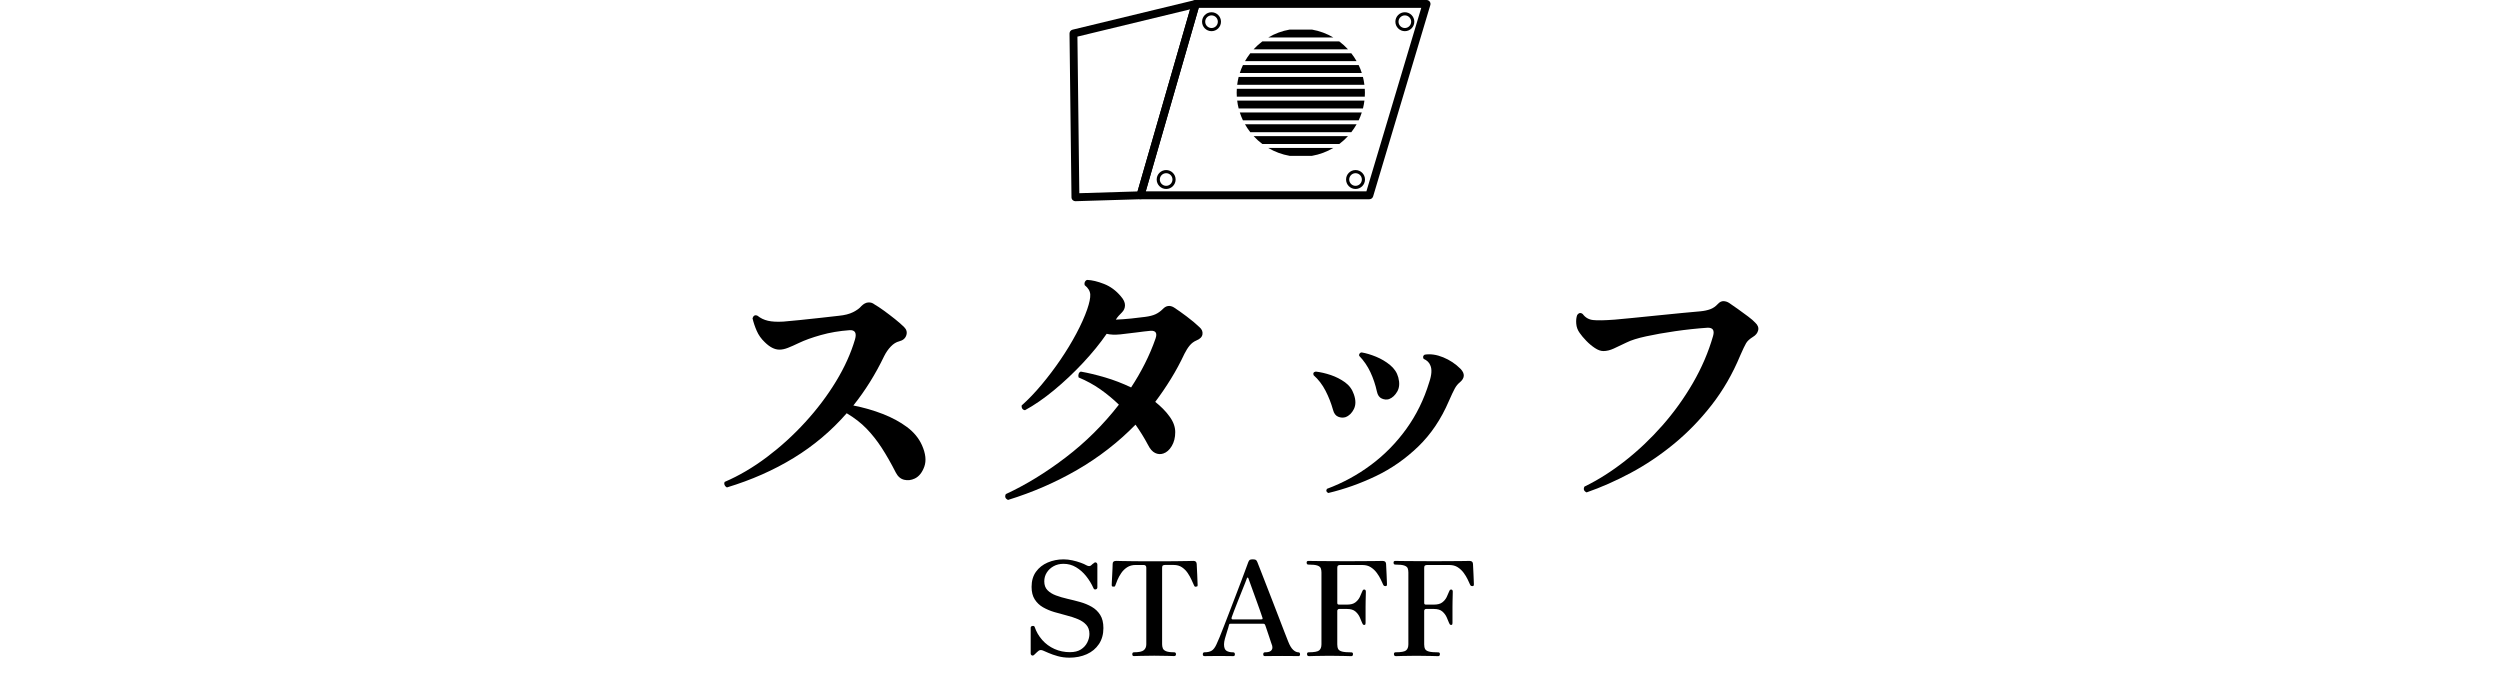 <?xml version="1.0" encoding="UTF-8"?>
<svg id="_レイヤー_2" data-name="レイヤー 2" xmlns="http://www.w3.org/2000/svg" version="1.1" viewBox="0 0 1428.2 396">
  <defs>
    <style>
      .cls-1 {
        fill: #000;
        stroke-width: 0px;
      }
    </style>
  </defs>
  <g>
    <path class="cls-1" d="M782.28,113.82h-130.72c-.71,0-1.38-.33-1.8-.9-.43-.57-.56-1.3-.36-1.98L680.94,1.63c.28-.97,1.16-1.63,2.17-1.63h131.85c.71,0,1.38.34,1.81.91s.56,1.31.35,1.99l-32.68,109.31c-.29.95-1.16,1.61-2.16,1.61ZM654.55,109.31h126.05l31.33-104.8h-127.13l-30.25,104.8Z"/>
    <path class="cls-1" d="M614.37,114.95c-.58,0-1.14-.22-1.56-.63-.44-.42-.69-.99-.69-1.6l-1.13-93.54c-.01-1.05.7-1.97,1.72-2.22L682.58.06c.78-.19,1.6.05,2.16.63.56.58.76,1.41.54,2.18l-31.55,109.31c-.27.94-1.12,1.6-2.1,1.63l-37.19,1.13s-.05,0-.07,0ZM615.51,20.93l1.08,89.44,33.25-1.01,30.02-104.01-64.35,15.57Z"/>
    <path class="cls-1" d="M692.12,17.81c-2.98,0-5.41-2.43-5.41-5.41s2.43-5.41,5.41-5.41,5.41,2.43,5.41,5.41-2.43,5.41-5.41,5.41ZM692.12,8.79c-1.99,0-3.61,1.62-3.61,3.61s1.62,3.61,3.61,3.61,3.61-1.62,3.61-3.61-1.62-3.61-3.61-3.61Z"/>
    <path class="cls-1" d="M666.2,107.96c-2.98,0-5.41-2.43-5.41-5.41s2.43-5.41,5.41-5.41,5.41,2.43,5.41,5.41-2.43,5.41-5.41,5.41ZM666.2,98.94c-1.99,0-3.61,1.62-3.61,3.61s1.62,3.61,3.61,3.61,3.61-1.62,3.61-3.61-1.62-3.61-3.61-3.61Z"/>
    <path class="cls-1" d="M774.39,107.96c-2.98,0-5.41-2.43-5.41-5.41s2.43-5.41,5.41-5.41,5.41,2.43,5.41,5.41-2.43,5.41-5.41,5.41ZM774.39,98.94c-1.99,0-3.61,1.62-3.61,3.61s1.62,3.61,3.61,3.61,3.61-1.62,3.61-3.61-1.62-3.61-3.61-3.61Z"/>
    <path class="cls-1" d="M802.56,17.81c-2.98,0-5.41-2.43-5.41-5.41s2.43-5.41,5.41-5.41,5.41,2.43,5.41,5.41-2.43,5.41-5.41,5.41ZM802.56,8.79c-1.99,0-3.61,1.62-3.61,3.61s1.62,3.61,3.61,3.61,3.61-1.62,3.61-3.61-1.62-3.61-3.61-3.61Z"/>
    <g>
      <path class="cls-1" d="M708.27,64.24c.5,1.55,1.1,3.06,1.79,4.51h66.12c.69-1.45,1.29-2.96,1.79-4.51h-69.7Z"/>
      <path class="cls-1" d="M711.24,71c.9,1.58,1.9,3.09,3.02,4.51h57.72c1.11-1.42,2.12-2.93,3.02-4.51h-63.75Z"/>
      <path class="cls-1" d="M749.49,89.03c4.39-.77,8.51-2.32,12.22-4.51h-37.18c3.7,2.19,7.83,3.74,12.22,4.51h12.74Z"/>
      <path class="cls-1" d="M706.49,52.97c0,.76.03,1.51.08,2.25h73.1c.05-.75.08-1.5.08-2.25s-.03-1.51-.08-2.25h-73.1c-.05.75-.08,1.5-.08,2.25Z"/>
      <path class="cls-1" d="M716.17,28.17h53.9c-1.52-1.65-3.18-3.16-4.98-4.51h-43.95c-1.79,1.35-3.46,2.86-4.98,4.51Z"/>
      <path class="cls-1" d="M716.17,77.76c1.52,1.65,3.18,3.16,4.98,4.51h43.95c1.79-1.35,3.46-2.86,4.98-4.51h-53.9Z"/>
      <path class="cls-1" d="M714.26,30.43c-1.11,1.42-2.12,2.93-3.02,4.51h63.75c-.9-1.58-1.9-3.09-3.02-4.51h-57.72Z"/>
      <path class="cls-1" d="M736.75,16.9c-4.39.77-8.51,2.32-12.22,4.51h37.18c-3.7-2.19-7.83-3.74-12.22-4.51h-12.74Z"/>
      <path class="cls-1" d="M706.78,57.47c.19,1.53.46,3.04.84,4.51h71.01c.37-1.47.65-2.97.84-4.51h-72.68Z"/>
      <path class="cls-1" d="M710.06,37.19c-.69,1.45-1.29,2.96-1.79,4.51h69.7c-.5-1.55-1.1-3.06-1.79-4.51h-66.12Z"/>
      <path class="cls-1" d="M707.61,43.95c-.37,1.47-.65,2.97-.84,4.51h72.68c-.19-1.53-.46-3.04-.84-4.51h-71.01Z"/>
    </g>
  </g>
  <g>
    <path class="cls-1" d="M415.29,278.46c-.63-.32-1.09-.79-1.35-1.43-.26-.63-.24-1.22.08-1.75,8.14-3.49,16.16-8.2,24.04-14.12,7.88-5.92,15.21-12.59,21.98-20,6.77-7.4,12.62-15.15,17.54-23.25,4.92-8.09,8.54-16.11,10.87-24.04,1.06-3.7,0-5.45-3.17-5.24-5.82.42-11.27,1.35-16.34,2.78-5.08,1.43-9.26,2.94-12.54,4.52-2.43,1.17-4.52,2.09-6.27,2.78-1.75.69-3.36,1.03-4.84,1.03-2.75,0-5.55-1.43-8.41-4.28-2.01-1.9-3.55-4.07-4.6-6.51-1.06-2.43-1.85-4.81-2.38-7.14.53-1.59,1.48-2.06,2.86-1.43,1.69,1.38,3.68,2.33,5.95,2.86,2.27.53,5.21.69,8.81.48,2.33-.21,5.42-.5,9.28-.87,3.86-.37,7.83-.79,11.9-1.27,4.07-.48,7.59-.87,10.55-1.19,3.28-.32,5.98-1,8.09-2.06,2.12-1.06,3.7-2.22,4.76-3.49,1.27-1.27,2.56-1.96,3.89-2.06,1.32-.1,2.51.26,3.57,1.11,1.48.85,3.28,2.04,5.4,3.57,2.11,1.54,4.23,3.15,6.35,4.84,2.12,1.69,3.86,3.23,5.24,4.6,1.37,1.38,1.77,2.94,1.19,4.68-.58,1.75-1.93,2.88-4.05,3.41-1.69.42-3.28,1.4-4.76,2.94-1.48,1.53-2.75,3.36-3.81,5.47-4.97,10.37-10.85,19.78-17.62,28.25,5.92,1.17,11.53,2.78,16.82,4.84,5.29,2.06,9.89,4.55,13.81,7.46,3.91,2.91,6.77,6.38,8.57,10.39,2.11,4.76,2.56,8.83,1.35,12.22-1.22,3.39-3.04,5.66-5.47,6.82-2.01.95-4.02,1.19-6.03.71-2.01-.48-3.6-1.82-4.76-4.05-2.75-5.4-5.45-10.13-8.09-14.2-2.65-4.07-5.53-7.72-8.65-10.95-3.12-3.23-6.9-6.16-11.35-8.81-8.78,10.05-18.88,18.57-30.31,25.55-11.42,6.98-24.12,12.59-38.08,16.82Z"/>
    <path class="cls-1" d="M575.88,285.6c-1.59-.74-2.01-1.85-1.27-3.33,11.43-5.29,22.82-12.27,34.2-20.95,11.37-8.67,21.5-18.72,30.39-30.15-3.28-3.17-6.8-6.08-10.55-8.73-3.76-2.64-7.91-4.92-12.46-6.82-.21-.63-.21-1.29,0-1.98.21-.69.63-1.14,1.27-1.35,4.23.74,8.86,1.85,13.88,3.33,5.02,1.48,9.97,3.39,14.84,5.71,2.86-4.34,5.47-8.86,7.85-13.57,2.38-4.71,4.42-9.49,6.11-14.36,1.06-3.07.16-4.55-2.7-4.44-1.16.11-2.43.24-3.81.4-1.38.16-2.8.34-4.29.55-3.07.42-6.16.79-9.28,1.11-3.12.32-5.74.21-7.85-.32-3.71,5.4-8.2,10.92-13.49,16.58-5.29,5.66-10.82,10.87-16.58,15.63-5.77,4.76-11.29,8.57-16.58,11.43-.74-.1-1.27-.42-1.59-.95-.32-.53-.42-1.11-.32-1.75,3.81-3.38,7.62-7.35,11.42-11.9,3.81-4.55,7.4-9.31,10.79-14.28,3.38-4.97,6.4-9.94,9.05-14.92,2.64-4.97,4.71-9.57,6.19-13.81,1.27-3.7,1.85-6.53,1.75-8.49-.11-1.96-1.17-3.73-3.17-5.32-.21-.74-.16-1.4.16-1.98.32-.58.74-.92,1.27-1.03,2.75.11,5.95.87,9.6,2.3,3.65,1.43,6.85,3.78,9.6,7.06,1.59,1.8,2.38,3.49,2.38,5.08s-.58,2.96-1.75,4.13c-.74.74-1.38,1.4-1.9,1.98-.53.58-1.06,1.3-1.59,2.14,2.75-.1,5.66-.32,8.73-.63,3.07-.32,5.76-.63,8.09-.95,2.43-.32,4.39-.82,5.87-1.51,1.48-.69,2.86-1.67,4.13-2.94,1.9-2.01,4.02-2.33,6.35-.95,2.12,1.38,4.55,3.09,7.3,5.16,2.75,2.06,5.18,4.1,7.3,6.11,1.37,1.17,1.96,2.51,1.74,4.05-.21,1.53-1.38,2.72-3.49,3.57-1.48.63-2.75,1.59-3.81,2.86-1.06,1.27-2.06,2.86-3.02,4.76-2.33,4.97-4.89,9.73-7.7,14.28-2.8,4.55-5.79,8.94-8.97,13.17,1.59,1.27,3.07,2.59,4.44,3.97,1.37,1.38,2.59,2.8,3.65,4.29,2.22,2.96,3.33,5.98,3.33,9.04s-.66,5.71-1.98,7.93-2.94,3.65-4.84,4.28c-1.59.53-3.15.42-4.68-.32-1.54-.74-2.88-2.27-4.05-4.6-1.06-2.01-2.2-3.99-3.41-5.95-1.22-1.96-2.46-3.83-3.73-5.63-9.84,10.05-20.92,18.65-33.24,25.79-12.33,7.14-25.52,12.88-39.59,17.22Z"/>
    <path class="cls-1" d="M768.69,238.31c-1.38.42-2.78.34-4.21-.24-1.43-.58-2.41-1.88-2.94-3.89-1.06-3.81-2.49-7.46-4.29-10.95s-4.07-6.45-6.82-8.89c-.42-1.16,0-1.85,1.27-2.06,2.75.32,5.61.98,8.57,1.98,2.96,1.01,5.66,2.38,8.09,4.13,2.43,1.75,4.12,4.05,5.08,6.9,1.16,3.28,1.16,6.08,0,8.41-1.17,2.33-2.75,3.86-4.76,4.6ZM758.85,281.64c-1.17-.53-1.43-1.32-.79-2.38,9.1-3.38,17.51-7.96,25.23-13.73,7.72-5.76,14.44-12.62,20.15-20.55s10.05-16.77,13.01-26.5c1.48-4.34,1.69-7.62.63-9.84-.63-1.59-1.9-2.8-3.81-3.65-.53-1.06-.32-1.85.63-2.38,3.28-.53,6.8-.02,10.55,1.51,3.75,1.54,7.06,3.73,9.92,6.59,2.64,2.75,2.48,5.34-.47,7.78-1.06.85-1.98,1.98-2.78,3.41-.79,1.43-1.93,3.84-3.41,7.22-4.44,10.37-10.29,19.04-17.54,26.03-7.25,6.98-15.29,12.59-24.12,16.82-8.83,4.23-17.91,7.46-27.21,9.68ZM793.6,228c-1.38.42-2.78.32-4.21-.32-1.43-.63-2.36-1.96-2.78-3.97-.85-3.91-2.09-7.62-3.73-11.11-1.64-3.49-3.78-6.61-6.43-9.36-.11-.53,0-.98.32-1.35.32-.37.69-.56,1.11-.56,2.54.42,5.29,1.25,8.25,2.46,2.96,1.22,5.63,2.8,8.01,4.76,2.38,1.96,3.94,4.31,4.68,7.06.84,3.17.66,5.85-.56,8.01-1.22,2.17-2.78,3.62-4.68,4.36Z"/>
    <path class="cls-1" d="M906.43,281.32c-1.59-.74-2.01-1.85-1.27-3.33,7.83-3.81,15.55-8.7,23.17-14.68,7.62-5.98,14.73-12.72,21.34-20.23,6.61-7.51,12.43-15.6,17.46-24.28,5.02-8.67,8.86-17.61,11.5-26.82.95-3.28-.11-4.87-3.17-4.76-6.14.42-12.3,1.09-18.49,1.98-6.19.9-11.72,1.88-16.58,2.94-4.87,1.06-8.57,2.22-11.11,3.49-2.86,1.38-5.32,2.54-7.38,3.49-2.06.95-4.05,1.43-5.95,1.43-1.48,0-3.09-.58-4.84-1.75-1.75-1.16-3.39-2.54-4.92-4.13-1.54-1.59-2.78-3.07-3.73-4.44-1.17-1.59-1.83-3.36-1.98-5.32-.16-1.96.03-3.62.56-5,.95-1.27,2.01-1.43,3.17-.48,1.48,2.01,3.46,3.15,5.95,3.41,2.48.27,6.59.19,12.3-.24,2.33-.21,5.69-.53,10.08-.95,4.39-.42,9.12-.9,14.2-1.43,5.08-.53,9.86-1,14.36-1.43,4.5-.42,7.96-.74,10.39-.95,2.12-.21,3.97-.61,5.55-1.19,1.59-.58,3.01-1.56,4.28-2.94,1.06-1.16,2.17-1.72,3.33-1.67,1.16.05,2.22.4,3.17,1.03,1.27.85,2.91,1.98,4.92,3.41,2.01,1.43,3.97,2.86,5.87,4.29,1.9,1.43,3.28,2.62,4.13,3.57,1.48,1.38,2.04,2.83,1.67,4.36-.37,1.53-1.35,2.78-2.94,3.73-1.9,1.17-3.23,2.38-3.97,3.65-.74,1.27-1.85,3.6-3.33,6.98-4.34,10.47-9.79,19.92-16.35,28.33-6.56,8.41-13.78,15.84-21.66,22.29-7.88,6.46-16.08,11.96-24.6,16.5-8.52,4.55-16.9,8.25-25.15,11.11Z"/>
  </g>
  <g>
    <path class="cls-1" d="M610.83,375.71c-2.3,0-4.47-.29-6.52-.86s-3.81-1.18-5.28-1.83c-1.47-.65-2.51-1.1-3.11-1.35-.5-.25-1.02-.35-1.57-.3-.55.05-1.02.3-1.42.75l-.08.08s-.16.09-.34.26-.71.69-1.61,1.54c-.5.5-.97.64-1.42.41s-.67-.61-.67-1.16v-14.6c0-.6.34-.95,1.01-1.05.68-.1,1.09.07,1.24.52.95,2.8,2.4,5.29,4.34,7.49,1.95,2.2,4.28,3.91,7,5.13,2.72,1.22,5.65,1.83,8.8,1.83,2.59,0,4.71-.52,6.33-1.57,1.62-1.05,2.83-2.38,3.63-4.01.8-1.62,1.2-3.23,1.2-4.83,0-2.15-.6-3.88-1.8-5.21-1.2-1.32-2.77-2.4-4.72-3.22-1.95-.82-4.11-1.54-6.48-2.13-2.37-.6-4.73-1.25-7.08-1.95-2.35-.7-4.49-1.61-6.44-2.73-1.95-1.12-3.52-2.62-4.72-4.49-1.2-1.87-1.8-4.26-1.8-7.15,0-3.45.84-6.33,2.51-8.65,1.67-2.32,3.91-4.08,6.7-5.28,2.8-1.2,5.82-1.8,9.06-1.8,1.65,0,3.32.19,5.02.56,1.7.38,3.27.82,4.72,1.35,1.45.52,2.55,1.01,3.29,1.46,1.2.65,2.12.65,2.77,0,.5-.5,1.02-.92,1.57-1.27.4-.4.82-.49,1.27-.26s.67.66.67,1.31v12.81c0,.65-.31,1.05-.94,1.2-.62.15-1.06-.1-1.31-.75-1.1-2.45-2.48-4.72-4.16-6.82-1.67-2.1-3.59-3.79-5.77-5.09-2.17-1.3-4.56-1.95-7.15-1.95-2.15,0-4.04.46-5.69,1.38-1.65.92-2.95,2.13-3.89,3.63-.95,1.5-1.42,3.17-1.42,5.02,0,2.1.61,3.77,1.83,5.02,1.22,1.25,2.83,2.25,4.83,3,2,.75,4.21,1.4,6.63,1.95,2.42.55,4.83,1.16,7.23,1.83s4.59,1.59,6.59,2.73c2,1.15,3.61,2.68,4.83,4.61s1.84,4.43,1.84,7.53c0,3.54-.85,6.59-2.55,9.14-1.7,2.55-4.02,4.48-6.96,5.8-2.95,1.32-6.29,1.98-10.04,1.98Z"/>
    <path class="cls-1" d="M647.82,374.81c-.65,0-.97-.35-.97-1.05,0-.75.32-1.12.97-1.12,2.79,0,4.67-.4,5.62-1.2.95-.8,1.42-1.92,1.42-3.37v-43.74c0-1.05-.52-1.57-1.57-1.57h-4.49c-1.9,0-3.52.44-4.87,1.31-1.35.87-2.47,1.97-3.37,3.29-.9,1.32-1.62,2.63-2.17,3.93-.55,1.3-.97,2.4-1.27,3.29-.1.3-.25.48-.45.52-.2.05-.47.05-.82,0h-.15c-.3-.05-.47-.16-.52-.34-.05-.17-.08-.36-.08-.56s.03-.85.08-1.95c.05-1.1.11-2.35.19-3.74.08-1.4.14-2.7.19-3.89.05-1.2.08-2.02.08-2.47,0-1.15.65-1.72,1.95-1.72.25,0,1.32.03,3.22.08,1.9.05,4.46.09,7.68.11,3.22.03,6.93.04,11.12.04s7.9-.01,11.12-.04c3.22-.02,5.8-.06,7.75-.11,1.95-.05,3.04-.08,3.3-.08,1.2,0,1.82.6,1.87,1.8,0,.35.04,1.11.11,2.28.07,1.17.14,2.47.19,3.89.05,1.42.1,2.7.15,3.82.05,1.12.08,1.79.08,1.98,0,.3-.03.51-.08.64-.05.12-.28.21-.67.26-.05,0-.12.03-.22.08-.2,0-.38-.01-.52-.04-.15-.03-.33-.24-.53-.64-.4-.85-.89-1.92-1.46-3.22-.58-1.3-1.3-2.6-2.17-3.89-.88-1.3-1.96-2.4-3.26-3.29-1.3-.9-2.9-1.35-4.79-1.35h-4.94c-.45,0-.84.09-1.16.26-.33.18-.49.61-.49,1.31v43.74c0,.85.14,1.62.41,2.32.27.7.9,1.25,1.87,1.65.97.4,2.48.6,4.53.6.75,0,1.12.37,1.12,1.12,0,.7-.38,1.05-1.12,1.05-.5,0-1.74-.04-3.71-.11-1.97-.08-4.51-.11-7.6-.11s-5.65.04-7.68.11c-2.02.08-3.31.11-3.86.11Z"/>
    <path class="cls-1" d="M688.11,374.81c-.65,0-.97-.32-.97-.97,0-.8.32-1.2.97-1.2,1.75,0,3.12-.31,4.12-.94,1-.62,1.9-1.81,2.7-3.56.4-.8.98-2.15,1.76-4.04.77-1.9,1.67-4.17,2.7-6.82,1.02-2.65,2.11-5.47,3.26-8.46,1.15-3,2.3-5.99,3.45-8.99,1.15-3,2.21-5.78,3.18-8.35.97-2.57,1.8-4.78,2.47-6.63.67-1.85,1.13-3.09,1.38-3.74.25-.65.54-1.07.86-1.27.32-.2.89-.3,1.69-.3s1.37.1,1.72.3c.35.2.65.62.9,1.27.4,1,1.04,2.62,1.91,4.87.87,2.25,1.88,4.84,3.03,7.79,1.15,2.95,2.35,6.03,3.59,9.25,1.25,3.22,2.46,6.35,3.63,9.4,1.17,3.05,2.23,5.8,3.18,8.28.95,2.47,1.7,4.38,2.25,5.73.9,2.3,1.86,3.91,2.88,4.83,1.02.92,2.01,1.39,2.96,1.39.65,0,.97.4.97,1.2,0,.65-.32.97-.97.97-.5,0-1.52-.01-3.07-.04-1.55-.03-3.62-.04-6.22-.04-2.15,0-4.19.01-6.14.04s-3.17.04-3.67.04c-.65,0-.97-.32-.97-.97,0-.8.32-1.2.97-1.2,1.6,0,2.71-.26,3.33-.79s.94-1.15.94-1.87-.12-1.34-.38-1.83c-.05-.1-.2-.54-.45-1.31-.25-.77-.56-1.72-.94-2.85-.38-1.12-.76-2.27-1.16-3.45-.4-1.17-.75-2.21-1.05-3.11-.2-.55-.4-.87-.6-.97-.2-.1-.48-.15-.82-.15h-18.42c-.25,0-.45.03-.6.08-.15.05-.27.25-.37.6-.25,1.05-.61,2.28-1.09,3.71-.47,1.42-.89,2.8-1.24,4.12-.35,1.32-.52,2.41-.52,3.26,0,1.85.46,3.07,1.38,3.67.92.6,2.21.9,3.86.9.65,0,.97.4.97,1.2,0,.65-.32.97-.97.97-.5,0-1.44-.01-2.81-.04-1.38-.03-3.16-.04-5.36-.04-1.95,0-3.67.01-5.17.04-1.5.03-2.52.04-3.07.04ZM704.21,353.84h16.25c.2,0,.41-.04.64-.11.22-.07.26-.36.11-.86-.4-1.2-.9-2.66-1.5-4.38-.6-1.72-1.25-3.53-1.95-5.43-.7-1.9-1.36-3.72-1.98-5.47-.62-1.75-1.17-3.27-1.65-4.57-.47-1.3-.79-2.17-.94-2.62-.1-.25-.24-.4-.41-.45-.18-.05-.31.05-.41.3-.1.35-.43,1.21-.97,2.58-.55,1.37-1.21,3.02-1.98,4.94s-1.56,3.89-2.36,5.92c-.8,2.02-1.51,3.85-2.13,5.47-.62,1.62-1.06,2.81-1.31,3.56-.2.75,0,1.12.6,1.12Z"/>
    <path class="cls-1" d="M747.65,374.81c-.65,0-.97-.4-.97-1.2,0-.65.32-.97.97-.97,3.04,0,5.02-.35,5.92-1.05.9-.7,1.35-1.87,1.35-3.52v-41.04c0-.9-.12-1.68-.37-2.36-.25-.67-.89-1.2-1.91-1.57-1.02-.38-2.76-.56-5.21-.56-.65,0-.97-.38-.97-1.12,0-.65.32-.97.97-.97.45,0,2.65.03,6.59.08,3.94.05,9.21.08,15.8.08s11.12-.02,14.49-.08c3.37-.05,5.23-.08,5.58-.08,1.25,0,1.9.58,1.95,1.72,0,.35.04,1.1.11,2.25.08,1.15.14,2.42.19,3.82.05,1.4.1,2.63.15,3.71.05,1.07.07,1.71.07,1.91,0,.15-.04.35-.11.6-.07.25-.29.38-.64.38s-.62-.04-.82-.11c-.2-.08-.4-.31-.6-.71-.35-.8-.82-1.82-1.42-3.07s-1.36-2.5-2.29-3.75c-.92-1.25-2.05-2.3-3.37-3.15-1.32-.85-2.91-1.27-4.76-1.27h-12.81c-.45,0-.82.1-1.12.3s-.45.62-.45,1.27v20.15c0,.6.32.9.97.9h4.64c2.05,0,3.62-.42,4.72-1.27,1.1-.85,1.94-1.86,2.51-3.03.57-1.17,1.06-2.28,1.46-3.33.1-.3.22-.54.37-.71.15-.17.4-.26.75-.26s.59.13.71.38c.12.25.19.52.19.82,0,.35-.01,1.04-.04,2.06-.03,1.02-.05,2.15-.08,3.37-.03,1.22-.04,2.33-.04,3.33v9.14c0,.25-.04.5-.11.75-.08.25-.29.37-.64.37s-.6-.1-.75-.3c-.15-.2-.3-.47-.45-.82-.35-.9-.8-1.97-1.35-3.22-.55-1.25-1.37-2.36-2.47-3.33-1.1-.97-2.7-1.46-4.79-1.46h-4.64c-.25,0-.47.11-.67.34s-.3.46-.3.71v19.17c0,1.1.17,1.98.52,2.66.35.67,1.1,1.16,2.25,1.46,1.15.3,2.89.45,5.24.45.65,0,.97.33.97.97,0,.8-.32,1.2-.97,1.2-.5,0-1.94-.04-4.31-.11s-5.11-.11-8.2-.11-5.78.04-7.9.11c-2.12.08-3.43.11-3.93.11Z"/>
    <path class="cls-1" d="M797.3,374.81c-.65,0-.97-.4-.97-1.2,0-.65.32-.97.97-.97,3.04,0,5.02-.35,5.92-1.05.9-.7,1.35-1.87,1.35-3.52v-41.04c0-.9-.12-1.68-.37-2.36-.25-.67-.89-1.2-1.91-1.57-1.02-.38-2.76-.56-5.21-.56-.65,0-.97-.38-.97-1.12,0-.65.32-.97.97-.97.45,0,2.65.03,6.59.08,3.94.05,9.21.08,15.8.08s11.12-.02,14.49-.08c3.37-.05,5.23-.08,5.58-.08,1.25,0,1.9.58,1.95,1.72,0,.35.04,1.1.11,2.25.08,1.15.14,2.42.19,3.82.05,1.4.1,2.63.15,3.71.05,1.07.07,1.71.07,1.91,0,.15-.04.35-.11.6-.07.25-.29.38-.64.38s-.62-.04-.82-.11c-.2-.08-.4-.31-.6-.71-.35-.8-.82-1.82-1.42-3.07s-1.36-2.5-2.29-3.75c-.92-1.25-2.05-2.3-3.37-3.15-1.32-.85-2.91-1.27-4.76-1.27h-12.81c-.45,0-.82.1-1.12.3s-.45.62-.45,1.27v20.15c0,.6.32.9.97.9h4.64c2.05,0,3.62-.42,4.72-1.27,1.1-.85,1.94-1.86,2.51-3.03.57-1.17,1.06-2.28,1.46-3.33.1-.3.22-.54.37-.71.15-.17.4-.26.75-.26s.59.13.71.38c.12.25.19.52.19.82,0,.35-.01,1.04-.04,2.06-.03,1.02-.05,2.15-.08,3.37-.03,1.22-.04,2.33-.04,3.33v9.14c0,.25-.04.5-.11.75-.08.25-.29.37-.64.37s-.6-.1-.75-.3c-.15-.2-.3-.47-.45-.82-.35-.9-.8-1.97-1.35-3.22-.55-1.25-1.37-2.36-2.47-3.33-1.1-.97-2.7-1.46-4.79-1.46h-4.64c-.25,0-.47.11-.67.34s-.3.46-.3.71v19.17c0,1.1.17,1.98.52,2.66.35.67,1.1,1.16,2.25,1.46,1.15.3,2.89.45,5.24.45.65,0,.97.33.97.97,0,.8-.32,1.2-.97,1.2-.5,0-1.94-.04-4.31-.11s-5.11-.11-8.2-.11-5.78.04-7.9.11c-2.12.08-3.43.11-3.93.11Z"/>
  </g>
</svg>